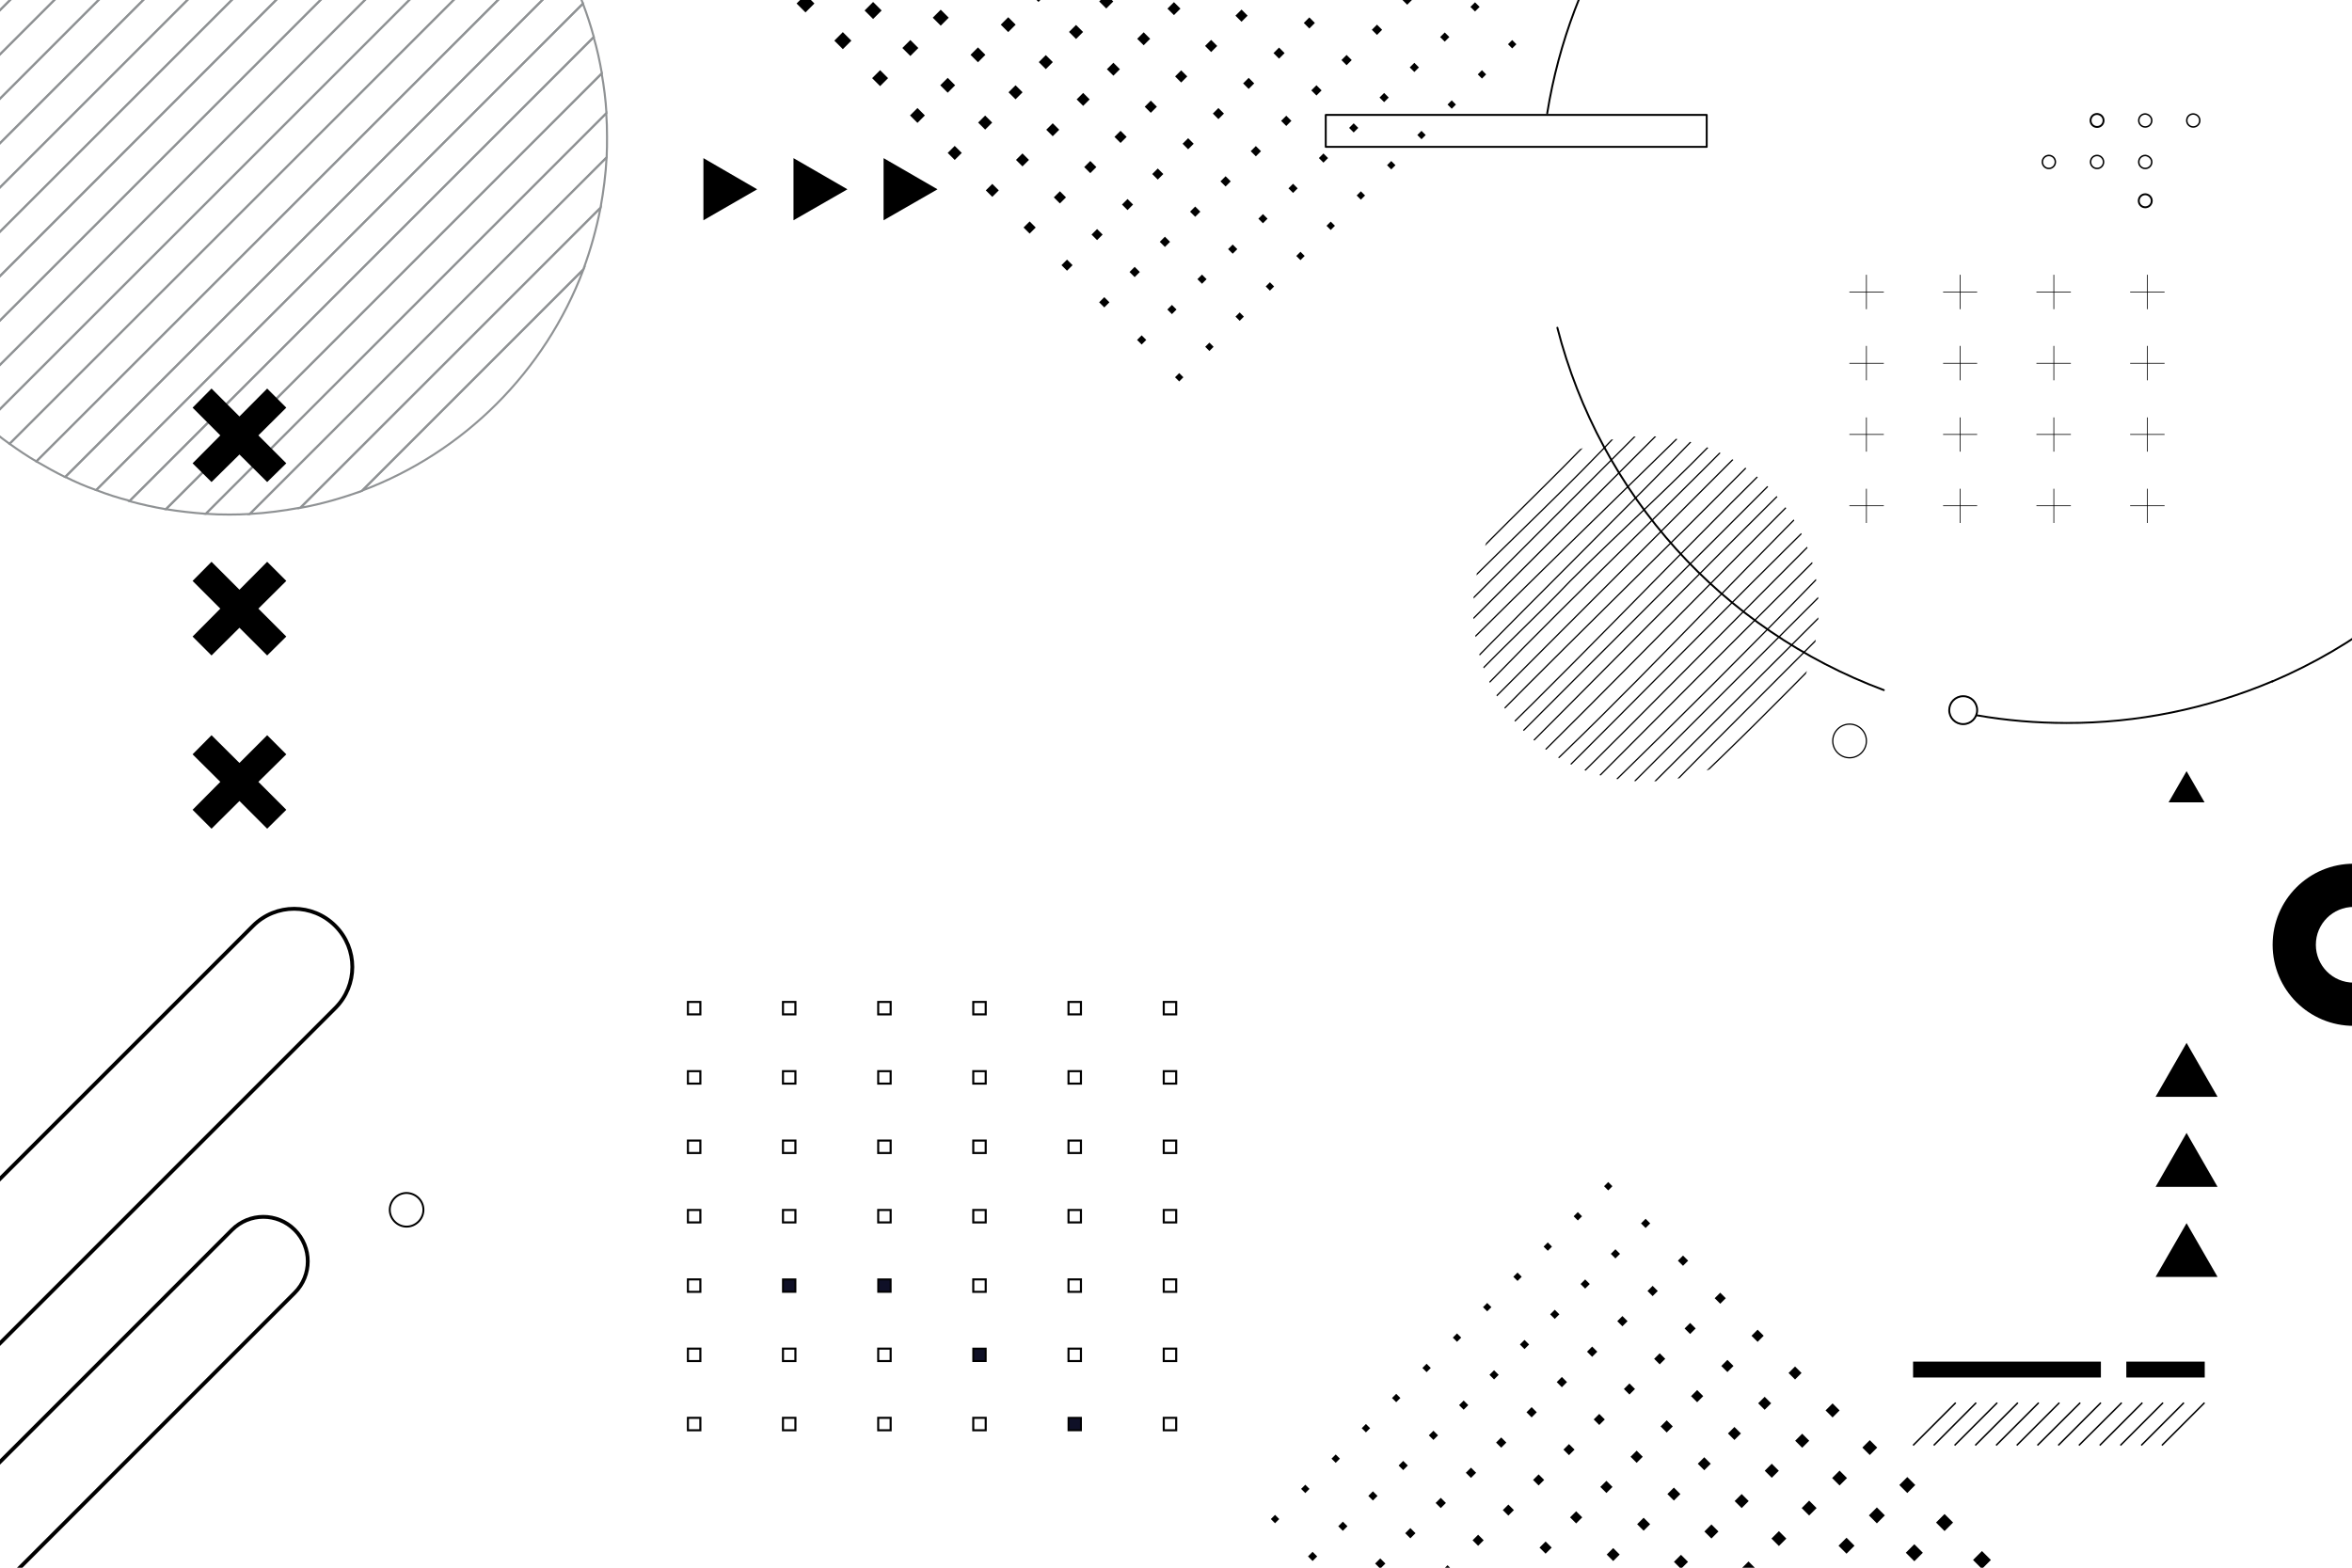 <?xml version="1.0" encoding="utf-8"?>
<!-- Generator: Adobe Illustrator 25.4.1, SVG Export Plug-In . SVG Version: 6.00 Build 0)  -->
<svg version="1.1" id="Vrstva_1" xmlns="http://www.w3.org/2000/svg" xmlns:xlink="http://www.w3.org/1999/xlink" x="0px" y="0px"
	 viewBox="0 0 1229.8 819.9" style="enable-background:new 0 0 1229.8 819.9;" xml:space="preserve">
<style type="text/css">
	.st0{clip-path:url(#SVGID_00000165919239605735863190000011962774978512115371_);}
	.st1{fill:none;stroke:#8F9294;stroke-width:1.08;stroke-miterlimit:10;}
	.st2{fill:none;stroke:#000000;stroke-width:1.08;stroke-miterlimit:10;}
	.st3{fill:#0F1027;stroke:#000000;stroke-miterlimit:10;}
	.st4{fill:none;stroke:#000000;stroke-width:2;stroke-miterlimit:10;}
	.st5{fill:none;stroke:#000000;stroke-width:0.78;stroke-miterlimit:10;}
	.st6{fill:none;stroke:#000000;stroke-miterlimit:10;}
	.st7{fill:none;stroke:#000000;stroke-width:0.39;stroke-miterlimit:10;}
	.st8{fill:none;stroke:#000000;stroke-linecap:round;stroke-linejoin:round;}
	.st9{clip-path:url(#SVGID_00000035522657051980876380000013396026804775072899_);}
	.st10{fill:none;stroke:#000000;stroke-width:0.65;stroke-miterlimit:10;}
</style>
<g id="OBJECTS">
	<g>
		<g>
			<defs>
				<rect id="SVGID_1_" x="0" y="0" width="1229.8" height="819.9"/>
			</defs>
			<clipPath id="SVGID_00000082367262113447823610000004031370143253017733_">
				<use xlink:href="#SVGID_1_"  style="overflow:visible;"/>
			</clipPath>
			<g style="clip-path:url(#SVGID_00000082367262113447823610000004031370143253017733_);">
				<path class="st1" d="M151.8-123.4L-74.9,103.3c1,6.5,2.4,12.9,4.1,19.1l241.6-241.8C164.6-121,158.2-122.2,151.8-123.4z"/>
				<path class="st1" d="M170.8-119.3L-70.8,122.5c1.7,6,3.4,11.9,5.6,17.6l253.9-253.8C182.7-115.8,176.8-117.6,170.8-119.3z"/>
				<path class="st1" d="M247.1-79.5L-31.1,198.7c3.6,4.2,7.1,8.2,11.1,12.1L259.3-68.5C255.3-72.3,251.3-76,247.1-79.5z"/>
				<path class="st1" d="M234-89.6L-41.2,185.6c3.2,4.5,6.5,8.9,10.1,13.1L247.1-79.5C242.9-83.1,238.5-86.4,234-89.6z"/>
				<path class="st1" d="M204.8-106.8L-58.4,156.4c2.4,5.2,5.1,10.2,8,15.1L220-98.8C215-101.7,210-104.4,204.8-106.8z"/>
				<path class="st1" d="M220-98.8L-50.3,171.5c2.8,4.8,5.9,9.6,9.1,14L234-89.6C229.4-92.9,224.8-95.8,220-98.8z"/>
				<path class="st1" d="M188.6-113.7L-65.3,140.1c2,5.6,4.3,11,6.9,16.3l263.2-263.2C199.5-109.3,194.1-111.6,188.6-113.7z"/>
				<path class="st1" d="M-63.9-0.4l112-111.9C-3.2-92.2-43.8-51.7-63.9-0.4z"/>
				<path class="st1" d="M48.1-112.3L-63.9-0.4c-4.2,10.6-7.4,21.6-9.7,32.8L80.9-122C69.7-119.8,58.7-116.5,48.1-112.3z"/>
				<path class="st1" d="M130.9-125.5l-208.1,208c0.4,7,1.1,13.9,2.3,20.8l226.7-226.6C144.8-124.4,137.9-125.2,130.9-125.5z"/>
				<path class="st1" d="M120.1-125.9c-4.2,0-8.3,0.1-12.4,0.4L-77.1,59.2c-0.3,4.1-0.4,8.2-0.4,12.4c0,3.7,0.1,7.3,0.3,10.8
					l208.1-208C127.2-125.8,123.6-125.9,120.1-125.9z"/>
				<path class="st1" d="M80.9-122L-73.6,32.5c-1.8,8.8-2.9,17.7-3.4,26.7l184.6-184.6C98.6-124.9,89.7-123.8,80.9-122z"/>
				<path class="st1" d="M314.6,38.4L86.8,266.3c6.9,1.1,13.8,1.9,20.8,2.4L317.1,59.2C316.7,52.2,315.8,45.3,314.6,38.4z"/>
				<path class="st1" d="M317.4,71.6c0-4.2-0.1-8.3-0.4-12.4L107.6,268.7c4.1,0.3,8.2,0.4,12.4,0.4c3.6,0,7.1-0.1,10.6-0.3
					L317.2,82.3C317.4,78.7,317.4,75.1,317.4,71.6z"/>
				<path class="st1" d="M317.2,82.3L130.6,268.8c8.9-0.5,17.7-1.7,26.4-3.3L314,108.6C315.6,99.9,316.7,91.1,317.2,82.3z"/>
				<path class="st1" d="M314,108.7L157.1,265.6c11-2,21.7-5.1,32.2-8.9l115.7-115.8C308.9,130.4,311.9,119.5,314,108.7z"/>
				<path class="st1" d="M305.1,140.9L189.3,256.6C242.7,236.5,284.9,194.3,305.1,140.9z"/>
				<path class="st1" d="M310.4,19.4L67.7,262.1c6.3,1.7,12.5,3.1,19,4.2l228-227.9C313.6,32,312.2,25.6,310.4,19.4z"/>
				<path class="st1" d="M280.6-43.4L5,232.1c4.6,3.3,9.2,6.4,14,9.2L289.7-29.3C286.8-34.2,283.8-38.8,280.6-43.4z"/>
				<path class="st1" d="M270.4-56.4L-8,221.9c4.2,3.6,8.5,7,13,10.2L280.6-43.4C277.2-47.8,273.9-52.2,270.4-56.4z"/>
				<path class="st1" d="M304.8,1.9L50.3,256.3c5.7,2.2,11.5,4.1,17.5,5.6L310.5,19.4C308.9,13.5,307,7.7,304.8,1.9z"/>
				<path class="st1" d="M259.3-68.5L-20,210.8c3.8,3.8,7.9,7.5,12.1,11.1L270.4-56.4C266.8-60.6,263.1-64.6,259.3-68.5z"/>
				<path class="st1" d="M297.9-14.3L34.1,249.4c5.2,2.6,10.7,5,16.2,6.9L304.8,1.9C302.8-3.7,300.5-9.1,297.9-14.3z"/>
				<path class="st1" d="M289.7-29.3L19,241.3c5,2.9,9.8,5.6,15.1,8.2L297.9-14.3C295.4-19.5,292.7-24.5,289.7-29.3z"/>
				<polygon points="149.7,213.2 139.7,203.2 125.2,217.8 110.6,203.2 100.7,213.2 115.2,227.7 100.7,242.3 110.6,252.1 
					125.2,237.7 139.7,252.1 149.7,242.3 135.1,227.7 				"/>
				<polygon points="149.7,303.8 139.7,293.8 125.2,308.4 110.6,293.8 100.7,303.8 115.2,318.3 100.7,332.9 110.6,342.8 
					125.2,328.3 139.7,342.8 149.7,332.9 135.1,318.3 				"/>
				<polygon points="149.7,394.5 139.7,384.5 125.2,399 110.6,384.5 100.7,394.5 115.2,408.9 100.7,423.5 110.6,433.4 125.2,418.9 
					139.7,433.4 149.7,423.5 135.1,408.9 				"/>
				<rect x="359.7" y="524" class="st2" width="6.5" height="6.5"/>
				<rect x="409.4" y="524" class="st2" width="6.5" height="6.5"/>
				<rect x="459.2" y="524" class="st2" width="6.5" height="6.5"/>
				<rect x="508.9" y="524" class="st2" width="6.5" height="6.5"/>
				<rect x="558.7" y="524" class="st2" width="6.5" height="6.5"/>
				<rect x="608.5" y="524" class="st2" width="6.5" height="6.5"/>
				<rect x="359.7" y="560.2" class="st2" width="6.5" height="6.5"/>
				<rect x="409.4" y="560.2" class="st2" width="6.5" height="6.5"/>
				<rect x="459.2" y="560.2" class="st2" width="6.5" height="6.5"/>
				<rect x="508.9" y="560.2" class="st2" width="6.5" height="6.5"/>
				<rect x="558.7" y="560.2" class="st2" width="6.5" height="6.5"/>
				<rect x="608.5" y="560.2" class="st2" width="6.5" height="6.5"/>
				<rect x="359.7" y="596.5" class="st2" width="6.5" height="6.5"/>
				<rect x="409.4" y="596.5" class="st2" width="6.5" height="6.5"/>
				<rect x="459.2" y="596.5" class="st2" width="6.5" height="6.5"/>
				<rect x="508.9" y="596.5" class="st2" width="6.5" height="6.5"/>
				<rect x="558.7" y="596.5" class="st2" width="6.5" height="6.5"/>
				<rect x="608.5" y="596.5" class="st2" width="6.5" height="6.5"/>
				<rect x="359.7" y="632.8" class="st2" width="6.5" height="6.5"/>
				<rect x="409.4" y="632.8" class="st2" width="6.5" height="6.5"/>
				<rect x="459.2" y="632.8" class="st2" width="6.5" height="6.5"/>
				<rect x="508.9" y="632.8" class="st2" width="6.5" height="6.5"/>
				<rect x="558.7" y="632.8" class="st2" width="6.5" height="6.5"/>
				<rect x="608.5" y="632.8" class="st2" width="6.5" height="6.5"/>
				<rect x="359.7" y="669.1" class="st2" width="6.5" height="6.5"/>
				<rect x="409.4" y="669.1" class="st3" width="6.5" height="6.5"/>
				<rect x="459.2" y="669.1" class="st3" width="6.5" height="6.5"/>
				<rect x="508.9" y="669.1" class="st2" width="6.5" height="6.5"/>
				<rect x="558.7" y="669.1" class="st2" width="6.5" height="6.5"/>
				<rect x="608.5" y="669.1" class="st2" width="6.5" height="6.5"/>
				<rect x="359.7" y="705.3" class="st2" width="6.5" height="6.5"/>
				<rect x="409.4" y="705.3" class="st2" width="6.5" height="6.5"/>
				<rect x="459.2" y="705.3" class="st2" width="6.5" height="6.5"/>
				<rect x="508.9" y="705.3" class="st3" width="6.5" height="6.5"/>
				<rect x="558.7" y="705.3" class="st2" width="6.5" height="6.5"/>
				<rect x="608.5" y="705.3" class="st2" width="6.5" height="6.5"/>
				<rect x="359.7" y="741.5" class="st2" width="6.5" height="6.5"/>
				<rect x="409.4" y="741.5" class="st2" width="6.5" height="6.5"/>
				<rect x="459.2" y="741.5" class="st2" width="6.5" height="6.5"/>
				<rect x="508.9" y="741.5" class="st2" width="6.5" height="6.5"/>
				<rect x="558.7" y="741.5" class="st3" width="6.5" height="6.5"/>
				<rect x="608.5" y="741.5" class="st2" width="6.5" height="6.5"/>
				<path class="st4" d="M175.3,527.2L-172.5,875c-11.9,11.9-31.1,11.9-43,0l0,0l0,0c-11.9-11.9-11.9-31.1,0-43l0,0l347.8-347.8
					c11.9-11.9,31.1-11.9,43,0l0,0l0,0C187.2,496.1,187.2,515.3,175.3,527.2L175.3,527.2z"/>
				<path class="st4" d="M154.1,676.1l-265.4,265.4c-9.1,9.1-23.7,9.1-32.8,0l0,0c-9.1-9.1-9.1-23.7,0-32.8l265.4-265.5
					c9.1-9.1,23.7-9.1,32.8,0l0,0C163.2,652.3,163.2,667,154.1,676.1z"/>
				<polygon points="395.9,99 367.8,82.7 367.8,115.2 				"/>
				<polygon points="443.1,99 414.9,82.7 414.9,115.2 				"/>
				<polygon points="490.2,99 462,82.7 462,115.2 				"/>
				<polygon points="1143.3,639.7 1127.1,667.8 1159.5,667.8 				"/>
				<polygon points="1143.3,592.5 1127.1,620.7 1159.5,620.7 				"/>
				<polygon points="1143.3,545.4 1127.1,573.6 1159.5,573.6 				"/>
				<polygon points="1143.3,403.3 1133.9,419.6 1152.7,419.6 				"/>
				<line class="st5" x1="1022.6" y1="733.6" x2="1000.3" y2="755.9"/>
				<line class="st5" x1="1033.3" y1="733.6" x2="1011.1" y2="755.9"/>
				<line class="st5" x1="1044.3" y1="733.6" x2="1022" y2="755.9"/>
				<line class="st5" x1="1055.1" y1="733.6" x2="1032.8" y2="755.9"/>
				<line class="st5" x1="1066" y1="733.6" x2="1043.7" y2="755.9"/>
				<line class="st5" x1="1076.8" y1="733.6" x2="1054.5" y2="755.9"/>
				<line class="st5" x1="1087.7" y1="733.6" x2="1065.3" y2="755.9"/>
				<line class="st5" x1="1098.5" y1="733.6" x2="1076.2" y2="755.9"/>
				<line class="st5" x1="1109.4" y1="733.6" x2="1087" y2="755.9"/>
				<line class="st5" x1="1120.2" y1="733.6" x2="1097.9" y2="755.9"/>
				<line class="st5" x1="1131" y1="733.6" x2="1108.7" y2="755.9"/>
				<line class="st5" x1="1141.9" y1="733.6" x2="1119.6" y2="755.9"/>
				<line class="st5" x1="1152.7" y1="733.6" x2="1130.4" y2="755.9"/>
				<rect x="1000.3" y="712.1" width="98.2" height="8.3"/>
				<rect x="1111.8" y="712.1" width="41" height="8.3"/>
				<path class="st6" d="M1099.9,63c0,1.9-1.5,3.4-3.4,3.4c-1.9,0-3.4-1.5-3.4-3.4c0-1.9,1.5-3.4,3.4-3.4
					C1098.4,59.7,1099.9,61.1,1099.9,63z"/>
				<path class="st5" d="M1125.1,63c0,1.9-1.5,3.4-3.4,3.4c-1.9,0-3.4-1.5-3.4-3.4c0-1.9,1.5-3.4,3.4-3.4l0,0
					C1123.5,59.7,1125.1,61.2,1125.1,63z"/>
				<path class="st5" d="M1150.2,63c0,1.9-1.5,3.4-3.4,3.4s-3.4-1.5-3.4-3.4c0-1.9,1.5-3.4,3.4-3.4
					C1148.7,59.7,1150.2,61.1,1150.2,63z"/>
				<circle class="st5" cx="1071.3" cy="84.7" r="3.4"/>
				<path class="st5" d="M1099.9,84.7c0,1.9-1.5,3.4-3.4,3.4c-1.9,0-3.4-1.5-3.4-3.4s1.5-3.4,3.4-3.4S1099.9,82.9,1099.9,84.7
					L1099.9,84.7z"/>
				<path class="st5" d="M1125.1,84.7c0,1.9-1.5,3.4-3.4,3.4c-1.9,0-3.4-1.5-3.4-3.4s1.5-3.4,3.4-3.4l0,0
					C1123.5,81.4,1125.1,82.9,1125.1,84.7z"/>
				<path class="st6" d="M1125.1,105c0,1.9-1.5,3.4-3.4,3.4c-1.9,0-3.4-1.5-3.4-3.4c0-1.9,1.5-3.4,3.4-3.4l0,0
					C1123.5,101.6,1125.1,103.1,1125.1,105z"/>
				<line class="st7" x1="975.9" y1="143.7" x2="975.9" y2="161.7"/>
				<line class="st7" x1="967" y1="152.7" x2="985" y2="152.7"/>
				<line class="st7" x1="1024.9" y1="143.7" x2="1024.9" y2="161.7"/>
				<line class="st7" x1="1016" y1="152.7" x2="1033.8" y2="152.7"/>
				<line class="st7" x1="1073.9" y1="143.7" x2="1073.9" y2="161.7"/>
				<line class="st7" x1="1064.8" y1="152.7" x2="1082.8" y2="152.7"/>
				<line class="st7" x1="1122.8" y1="143.7" x2="1122.8" y2="161.7"/>
				<line class="st7" x1="1113.8" y1="152.7" x2="1131.8" y2="152.7"/>
				<line class="st7" x1="975.9" y1="180.9" x2="975.9" y2="198.9"/>
				<line class="st7" x1="967" y1="190" x2="985" y2="190"/>
				<line class="st7" x1="1024.9" y1="180.9" x2="1024.9" y2="198.9"/>
				<line class="st7" x1="1016" y1="190" x2="1033.8" y2="190"/>
				<line class="st7" x1="1073.9" y1="180.9" x2="1073.9" y2="198.9"/>
				<line class="st7" x1="1064.8" y1="190" x2="1082.8" y2="190"/>
				<line class="st7" x1="1122.8" y1="180.9" x2="1122.8" y2="198.9"/>
				<line class="st7" x1="1113.8" y1="190" x2="1131.8" y2="190"/>
				<line class="st7" x1="975.9" y1="218.3" x2="975.9" y2="236.2"/>
				<line class="st7" x1="967" y1="227.2" x2="985" y2="227.2"/>
				<line class="st7" x1="1024.9" y1="218.3" x2="1024.9" y2="236.2"/>
				<line class="st7" x1="1016" y1="227.2" x2="1033.8" y2="227.2"/>
				<line class="st7" x1="1073.9" y1="218.3" x2="1073.9" y2="236.2"/>
				<line class="st7" x1="1064.8" y1="227.2" x2="1082.8" y2="227.2"/>
				<line class="st7" x1="1122.8" y1="218.3" x2="1122.8" y2="236.2"/>
				<line class="st7" x1="1113.8" y1="227.2" x2="1131.8" y2="227.2"/>
				<line class="st7" x1="975.9" y1="255.6" x2="975.9" y2="273.5"/>
				<line class="st7" x1="967" y1="264.5" x2="985" y2="264.5"/>
				<line class="st7" x1="1024.9" y1="255.6" x2="1024.9" y2="273.5"/>
				<line class="st7" x1="1016" y1="264.5" x2="1033.8" y2="264.5"/>
				<line class="st7" x1="1073.9" y1="255.6" x2="1073.9" y2="273.5"/>
				<line class="st7" x1="1064.8" y1="264.5" x2="1082.8" y2="264.5"/>
				<line class="st7" x1="1122.8" y1="255.6" x2="1122.8" y2="273.5"/>
				<line class="st7" x1="1113.8" y1="264.5" x2="1131.8" y2="264.5"/>
				<path class="st8" d="M985,360.9c-84.5-31.5-148.3-102.2-170.7-189.5"/>
				<path class="st8" d="M1188.2,356.3c-34.1,14.4-70.7,21.9-107.7,21.8c-15.7,0-31.4-1.3-46.8-4"/>
				<path class="st8" d="M809,59.2c24.2-150,165.5-252,315.5-227.7s252,165.5,227.7,315.5c-15.1,93.4-77.1,172.4-164.1,209.4"/>
				<path class="st8" d="M1033.8,371.4c0,4-3.2,7.3-7.3,7.3c-4,0-7.3-3.2-7.3-7.3c0-4,3.2-7.3,7.3-7.3l0,0
					C1030.6,364.1,1033.8,367.3,1033.8,371.4z"/>
				<rect x="693.2" y="60.1" class="st8" width="199.2" height="16.7"/>
				<rect x="398.2" y="-21.4" transform="matrix(0.707 -0.707 0.707 0.707 130.282 278.813)" width="7" height="7"/>
				<rect x="417.9" y="-1.5" transform="matrix(0.707 -0.707 0.707 0.707 122.113 298.348)" width="6.6" height="6.6"/>
				<rect x="437.6" y="18.1" transform="matrix(0.707 -0.707 0.707 0.707 114.067 317.845)" width="6.3" height="6.3"/>
				<rect x="457.3" y="37.9" transform="matrix(0.707 -0.707 0.707 0.707 105.908 337.39)" width="5.9" height="5.9"/>
				<rect x="477" y="57.6" transform="matrix(0.707 -0.707 0.707 0.707 97.859 356.889)" width="5.5" height="5.5"/>
				<rect x="496.7" y="77.3" transform="matrix(0.707 -0.707 0.707 0.707 89.712 376.493)" width="5.2" height="5.2"/>
				<rect x="516.5" y="97.1" transform="matrix(0.707 -0.707 0.707 0.707 81.633 396.076)" width="4.8" height="4.8"/>
				<rect x="536.2" y="116.7" transform="matrix(0.707 -0.707 0.707 0.707 73.585 415.575)" width="4.5" height="4.5"/>
				<rect x="555.9" y="136.6" transform="matrix(0.707 -0.707 0.707 0.707 65.421 435.125)" width="4.1" height="4.1"/>
				<rect x="575.6" y="156.1" transform="matrix(0.707 -0.707 0.707 0.707 57.406 454.681)" width="3.8" height="3.8"/>
				<rect x="595.3" y="176" transform="matrix(0.707 -0.707 0.707 0.707 49.232 474.221)" width="3.4" height="3.4"/>
				<rect x="615.1" y="195.7" transform="matrix(0.707 -0.707 0.707 0.707 41.146 493.811)" width="3.1" height="3.1"/>
				<rect x="414" y="-37.2" transform="matrix(0.707 -0.707 0.707 0.707 146.104 285.374)" width="7" height="7"/>
				<rect x="433.7" y="-17.4" transform="matrix(0.707 -0.707 0.707 0.707 137.935 304.919)" width="6.6" height="6.6"/>
				<rect x="453.4" y="2.3" transform="matrix(0.707 -0.707 0.707 0.707 129.888 324.416)" width="6.3" height="6.3"/>
				<rect x="473.1" y="22.1" transform="matrix(0.707 -0.707 0.707 0.707 121.719 343.961)" width="5.9" height="5.9"/>
				<rect x="492.8" y="41.8" transform="matrix(0.707 -0.707 0.707 0.707 113.681 363.45)" width="5.5" height="5.5"/>
				<rect x="512.6" y="61.4" transform="matrix(0.707 -0.707 0.707 0.707 105.624 383.101)" width="5.2" height="5.2"/>
				<rect x="532.3" y="81.2" transform="matrix(0.707 -0.707 0.707 0.707 97.492 402.556)" width="4.8" height="4.8"/>
				<rect x="552" y="100.9" transform="matrix(0.707 -0.707 0.707 0.707 89.413 422.139)" width="4.5" height="4.5"/>
				<rect x="571.7" y="120.6" transform="matrix(0.707 -0.707 0.707 0.707 81.283 441.605)" width="4.1" height="4.1"/>
				<rect x="591.5" y="140.3" transform="matrix(0.707 -0.707 0.707 0.707 73.227 461.242)" width="3.8" height="3.8"/>
				<rect x="611.2" y="160.1" transform="matrix(0.707 -0.707 0.707 0.707 65.06 480.799)" width="3.4" height="3.4"/>
				<rect x="630.9" y="179.8" transform="matrix(0.707 -0.707 0.707 0.707 57.005 500.291)" width="3.1" height="3.1"/>
				<rect x="429.9" y="-53" transform="matrix(0.707 -0.707 0.707 0.707 161.923 291.937)" width="7" height="7"/>
				<rect x="449.5" y="-33.3" transform="matrix(0.707 -0.707 0.707 0.707 153.794 311.399)" width="6.6" height="6.6"/>
				<rect x="469.3" y="-13.5" transform="matrix(0.707 -0.707 0.707 0.707 145.71 330.986)" width="6.3" height="6.3"/>
				<rect x="489" y="6.3" transform="matrix(0.707 -0.707 0.707 0.707 137.541 350.522)" width="5.9" height="5.9"/>
				<rect x="508.7" y="25.9" transform="matrix(0.707 -0.707 0.707 0.707 129.499 370.014)" width="5.5" height="5.5"/>
				<rect x="528.5" y="45.6" transform="matrix(0.707 -0.707 0.707 0.707 121.435 389.672)" width="5.2" height="5.2"/>
				<rect x="548.1" y="65.4" transform="matrix(0.707 -0.707 0.707 0.707 113.313 409.127)" width="4.8" height="4.8"/>
				<rect x="567.9" y="85.1" transform="matrix(0.707 -0.707 0.707 0.707 105.234 428.709)" width="4.5" height="4.5"/>
				<rect x="587.6" y="104.9" transform="matrix(0.707 -0.707 0.707 0.707 97.06 448.249)" width="4.1" height="4.1"/>
				<rect x="607.3" y="124.5" transform="matrix(0.707 -0.707 0.707 0.707 89.039 467.812)" width="3.8" height="3.8"/>
				<rect x="626.9" y="144.2" transform="matrix(0.707 -0.707 0.707 0.707 80.925 487.272)" width="3.4" height="3.4"/>
				<rect x="646.7" y="164" transform="matrix(0.707 -0.707 0.707 0.707 72.833 506.854)" width="3.1" height="3.1"/>
				<rect x="445.7" y="-68.8" transform="matrix(0.707 -0.707 0.707 0.707 177.737 298.501)" width="7" height="7"/>
				<rect x="465.4" y="-49.1" transform="matrix(0.707 -0.707 0.707 0.707 169.689 318)" width="6.6" height="6.6"/>
				<rect x="485.1" y="-29.3" transform="matrix(0.707 -0.707 0.707 0.707 161.524 337.54)" width="6.3" height="6.3"/>
				<rect x="504.8" y="-9.7" transform="matrix(0.707 -0.707 0.707 0.707 153.49 357.039)" width="5.9" height="5.9"/>
				<rect x="524.5" y="10.1" transform="matrix(0.707 -0.707 0.707 0.707 145.321 376.584)" width="5.5" height="5.5"/>
				<rect x="544.3" y="29.8" transform="matrix(0.707 -0.707 0.707 0.707 137.263 396.235)" width="5.2" height="5.2"/>
				<rect x="564" y="49.5" transform="matrix(0.707 -0.707 0.707 0.707 129.215 415.735)" width="4.8" height="4.8"/>
				<rect x="583.7" y="69.3" transform="matrix(0.707 -0.707 0.707 0.707 121.056 435.27)" width="4.5" height="4.5"/>
				<rect x="603.4" y="88.9" transform="matrix(0.707 -0.707 0.707 0.707 113.009 454.767)" width="4.1" height="4.1"/>
				<rect x="623.1" y="108.7" transform="matrix(0.707 -0.707 0.707 0.707 104.867 474.376)" width="3.8" height="3.8"/>
				<rect x="642.9" y="128.5" transform="matrix(0.707 -0.707 0.707 0.707 96.763 493.97)" width="3.4" height="3.4"/>
				<rect x="662.5" y="148.2" transform="matrix(0.707 -0.707 0.707 0.707 88.644 513.425)" width="3.1" height="3.1"/>
				<rect x="461.5" y="-84.6" transform="matrix(0.707 -0.707 0.707 0.707 193.558 305.071)" width="7" height="7"/>
				<rect x="481.2" y="-65" transform="matrix(0.707 -0.707 0.707 0.707 185.51 324.561)" width="6.6" height="6.6"/>
				<rect x="500.9" y="-45.1" transform="matrix(0.707 -0.707 0.707 0.707 177.336 344.111)" width="6.3" height="6.3"/>
				<rect x="520.6" y="-25.5" transform="matrix(0.707 -0.707 0.707 0.707 169.304 363.603)" width="5.9" height="5.9"/>
				<rect x="540.3" y="-5.7" transform="matrix(0.707 -0.707 0.707 0.707 161.135 383.148)" width="5.5" height="5.5"/>
				<rect x="560.1" y="14" transform="matrix(0.707 -0.707 0.707 0.707 153.071 402.806)" width="5.2" height="5.2"/>
				<rect x="579.8" y="33.7" transform="matrix(0.707 -0.707 0.707 0.707 145.03 422.288)" width="4.8" height="4.8"/>
				<rect x="599.5" y="53.5" transform="matrix(0.707 -0.707 0.707 0.707 136.867 441.84)" width="4.5" height="4.5"/>
				<rect x="619.3" y="73.1" transform="matrix(0.707 -0.707 0.707 0.707 128.817 461.337)" width="4.1" height="4.1"/>
				<rect x="639" y="92.9" transform="matrix(0.707 -0.707 0.707 0.707 120.688 480.946)" width="3.8" height="3.8"/>
				<rect x="658.8" y="112.6" transform="matrix(0.707 -0.707 0.707 0.707 112.584 500.527)" width="3.4" height="3.4"/>
				<rect x="678.5" y="132.3" transform="matrix(0.707 -0.707 0.707 0.707 104.556 520.023)" width="3.1" height="3.1"/>
				<rect x="477.4" y="-100.4" transform="matrix(0.707 -0.707 0.707 0.707 209.38 311.632)" width="7" height="7"/>
				<rect x="497.1" y="-80.8" transform="matrix(0.707 -0.707 0.707 0.707 201.338 331.124)" width="6.6" height="6.6"/>
				<rect x="516.8" y="-60.9" transform="matrix(0.707 -0.707 0.707 0.707 193.158 350.681)" width="6.3" height="6.3"/>
				<rect x="536.5" y="-41.3" transform="matrix(0.707 -0.707 0.707 0.707 185.116 370.173)" width="5.9" height="5.9"/>
				<rect x="556.3" y="-21.6" transform="matrix(0.707 -0.707 0.707 0.707 177.047 389.756)" width="5.5" height="5.5"/>
				<rect x="575.9" y="-1.9" transform="matrix(0.707 -0.707 0.707 0.707 168.93 409.276)" width="5.2" height="5.2"/>
				<rect x="595.7" y="17.8" transform="matrix(0.707 -0.707 0.707 0.707 160.865 428.859)" width="4.8" height="4.8"/>
				<rect x="615.4" y="37.7" transform="matrix(0.707 -0.707 0.707 0.707 152.682 448.404)" width="4.5" height="4.5"/>
				<rect x="635.1" y="57.3" transform="matrix(0.707 -0.707 0.707 0.707 144.643 467.908)" width="4.1" height="4.1"/>
				<rect x="654.8" y="77.1" transform="matrix(0.707 -0.707 0.707 0.707 136.51 487.507)" width="3.8" height="3.8"/>
				<rect x="674.5" y="96.7" transform="matrix(0.707 -0.707 0.707 0.707 128.463 507.004)" width="3.4" height="3.4"/>
				<rect x="694.3" y="116.5" transform="matrix(0.707 -0.707 0.707 0.707 120.378 526.593)" width="3.1" height="3.1"/>
				<rect x="493.1" y="-116.4" transform="matrix(0.707 -0.707 0.707 0.707 225.252 318.112)" width="7" height="7"/>
				<rect x="512.9" y="-96.6" transform="matrix(0.707 -0.707 0.707 0.707 217.173 337.695)" width="6.6" height="6.6"/>
				<rect x="532.5" y="-76.9" transform="matrix(0.707 -0.707 0.707 0.707 209.037 357.154)" width="6.3" height="6.3"/>
				<rect x="552.3" y="-57.1" transform="matrix(0.707 -0.707 0.707 0.707 200.951 376.734)" width="5.9" height="5.9"/>
				<rect x="572.1" y="-37.4" transform="matrix(0.707 -0.707 0.707 0.707 192.872 396.317)" width="5.5" height="5.5"/>
				<rect x="591.7" y="-17.7" transform="matrix(0.707 -0.707 0.707 0.707 184.772 415.84)" width="5.2" height="5.2"/>
				<rect x="611.5" y="2" transform="matrix(0.707 -0.707 0.707 0.707 176.686 435.429)" width="4.8" height="4.8"/>
				<rect x="631.1" y="21.7" transform="matrix(0.707 -0.707 0.707 0.707 168.554 454.884)" width="4.5" height="4.5"/>
				<rect x="650.9" y="41.5" transform="matrix(0.707 -0.707 0.707 0.707 160.471 474.462)" width="4.1" height="4.1"/>
				<rect x="670.7" y="61.2" transform="matrix(0.707 -0.707 0.707 0.707 152.411 494.115)" width="3.8" height="3.8"/>
				<rect x="690.4" y="80.9" transform="matrix(0.707 -0.707 0.707 0.707 144.284 513.575)" width="3.4" height="3.4"/>
				<rect x="710.1" y="100.6" transform="matrix(0.707 -0.707 0.707 0.707 136.206 533.157)" width="3.1" height="3.1"/>
				<rect x="508.9" y="-132.2" transform="matrix(0.707 -0.707 0.707 0.707 241.064 324.683)" width="7" height="7"/>
				<rect x="528.7" y="-112.4" transform="matrix(0.707 -0.707 0.707 0.707 232.978 344.258)" width="6.6" height="6.6"/>
				<rect x="548.4" y="-92.8" transform="matrix(0.707 -0.707 0.707 0.707 224.935 363.752)" width="6.3" height="6.3"/>
				<rect x="568.1" y="-72.9" transform="matrix(0.707 -0.707 0.707 0.707 216.766 383.298)" width="5.9" height="5.9"/>
				<rect x="587.9" y="-53.2" transform="matrix(0.707 -0.707 0.707 0.707 208.687 402.88)" width="5.5" height="5.5"/>
				<rect x="607.6" y="-33.5" transform="matrix(0.707 -0.707 0.707 0.707 200.577 422.404)" width="5.2" height="5.2"/>
				<rect x="627.4" y="-13.8" transform="matrix(0.707 -0.707 0.707 0.707 192.498 442)" width="4.8" height="4.8"/>
				<rect x="647" y="5.9" transform="matrix(0.707 -0.707 0.707 0.707 184.376 461.445)" width="4.5" height="4.5"/>
				<rect x="666.8" y="25.7" transform="matrix(0.707 -0.707 0.707 0.707 176.285 481.025)" width="4.1" height="4.1"/>
				<rect x="686.5" y="45.3" transform="matrix(0.707 -0.707 0.707 0.707 168.27 500.595)" width="3.8" height="3.8"/>
				<rect x="706.2" y="65.1" transform="matrix(0.707 -0.707 0.707 0.707 160.096 520.145)" width="3.4" height="3.4"/>
				<rect x="726" y="84.8" transform="matrix(0.707 -0.707 0.707 0.707 152.027 539.727)" width="3.1" height="3.1"/>
				<rect x="524.8" y="-148" transform="matrix(0.707 -0.707 0.707 0.707 256.892 331.246)" width="7" height="7"/>
				<rect x="544.6" y="-128.2" transform="matrix(0.707 -0.707 0.707 0.707 248.799 350.819)" width="6.6" height="6.6"/>
				<rect x="564.3" y="-108.6" transform="matrix(0.707 -0.707 0.707 0.707 240.76 370.323)" width="6.3" height="6.3"/>
				<rect x="584" y="-88.8" transform="matrix(0.707 -0.707 0.707 0.707 232.587 389.868)" width="5.9" height="5.9"/>
				<rect x="603.7" y="-69.1" transform="matrix(0.707 -0.707 0.707 0.707 224.546 409.36)" width="5.5" height="5.5"/>
				<rect x="623.4" y="-49.3" transform="matrix(0.707 -0.707 0.707 0.707 216.398 428.974)" width="5.2" height="5.2"/>
				<rect x="643.2" y="-29.6" transform="matrix(0.707 -0.707 0.707 0.707 208.312 448.554)" width="4.8" height="4.8"/>
				<rect x="662.9" y="-10" transform="matrix(0.707 -0.707 0.707 0.707 200.285 468.046)" width="4.5" height="4.5"/>
				<rect x="682.6" y="9.9" transform="matrix(0.707 -0.707 0.707 0.707 192.113 487.603)" width="4.1" height="4.1"/>
				<rect x="702.3" y="29.4" transform="matrix(0.707 -0.707 0.707 0.707 184.098 507.159)" width="3.8" height="3.8"/>
				<rect x="722.1" y="49.2" transform="matrix(0.707 -0.707 0.707 0.707 176.008 526.753)" width="3.4" height="3.4"/>
				<rect x="741.8" y="69" transform="matrix(0.707 -0.707 0.707 0.707 167.839 546.288)" width="3.1" height="3.1"/>
				<rect x="540.7" y="-163.9" transform="matrix(0.707 -0.707 0.707 0.707 272.79 337.844)" width="7" height="7"/>
				<rect x="560.4" y="-144" transform="matrix(0.707 -0.707 0.707 0.707 264.621 357.389)" width="6.6" height="6.6"/>
				<rect x="580.1" y="-124.4" transform="matrix(0.707 -0.707 0.707 0.707 256.568 376.893)" width="6.3" height="6.3"/>
				<rect x="599.9" y="-104.6" transform="matrix(0.707 -0.707 0.707 0.707 248.489 396.476)" width="5.9" height="5.9"/>
				<rect x="619.5" y="-84.9" transform="matrix(0.707 -0.707 0.707 0.707 240.367 415.931)" width="5.5" height="5.5"/>
				<rect x="639.3" y="-65.2" transform="matrix(0.707 -0.707 0.707 0.707 232.303 435.579)" width="5.2" height="5.2"/>
				<rect x="659" y="-45.4" transform="matrix(0.707 -0.707 0.707 0.707 224.141 455.117)" width="4.8" height="4.8"/>
				<rect x="678.7" y="-25.8" transform="matrix(0.707 -0.707 0.707 0.707 216.092 474.616)" width="4.5" height="4.5"/>
				<rect x="698.4" y="-5.9" transform="matrix(0.707 -0.707 0.707 0.707 207.918 494.166)" width="4.1" height="4.1"/>
				<rect x="718.2" y="13.6" transform="matrix(0.707 -0.707 0.707 0.707 199.92 513.729)" width="3.8" height="3.8"/>
				<rect x="737.9" y="33.5" transform="matrix(0.707 -0.707 0.707 0.707 191.739 533.263)" width="3.4" height="3.4"/>
				<rect x="757.6" y="53.1" transform="matrix(0.707 -0.707 0.707 0.707 183.718 552.762)" width="3.1" height="3.1"/>
				<rect x="556.5" y="-179.7" transform="matrix(0.707 -0.707 0.707 0.707 288.611 344.415)" width="7" height="7"/>
				<rect x="576.2" y="-160" transform="matrix(0.707 -0.707 0.707 0.707 280.48 363.87)" width="6.6" height="6.6"/>
				<rect x="596" y="-140.2" transform="matrix(0.707 -0.707 0.707 0.707 272.389 383.464)" width="6.3" height="6.3"/>
				<rect x="615.7" y="-120.5" transform="matrix(0.707 -0.707 0.707 0.707 264.31 403.046)" width="5.9" height="5.9"/>
				<rect x="635.3" y="-100.7" transform="matrix(0.707 -0.707 0.707 0.707 256.179 422.491)" width="5.5" height="5.5"/>
				<rect x="655.2" y="-81.1" transform="matrix(0.707 -0.707 0.707 0.707 248.131 442.143)" width="5.2" height="5.2"/>
				<rect x="674.8" y="-61.3" transform="matrix(0.707 -0.707 0.707 0.707 239.993 461.604)" width="4.8" height="4.8"/>
				<rect x="694.6" y="-41.6" transform="matrix(0.707 -0.707 0.707 0.707 231.914 481.187)" width="4.5" height="4.5"/>
				<rect x="714.3" y="-21.8" transform="matrix(0.707 -0.707 0.707 0.707 223.74 500.727)" width="4.1" height="4.1"/>
				<rect x="734" y="-2.2" transform="matrix(0.707 -0.707 0.707 0.707 215.725 520.283)" width="3.8" height="3.8"/>
				<rect x="753.8" y="17.6" transform="matrix(0.707 -0.707 0.707 0.707 207.637 539.87)" width="3.4" height="3.4"/>
				<rect x="773.4" y="37.3" transform="matrix(0.707 -0.707 0.707 0.707 199.519 559.325)" width="3.1" height="3.1"/>
				<rect x="572.4" y="-195.5" transform="matrix(0.707 -0.707 0.707 0.707 304.423 350.985)" width="7" height="7"/>
				<rect x="592.1" y="-175.9" transform="matrix(0.707 -0.707 0.707 0.707 296.391 370.477)" width="6.6" height="6.6"/>
				<rect x="611.8" y="-156" transform="matrix(0.707 -0.707 0.707 0.707 288.217 390.018)" width="6.3" height="6.3"/>
				<rect x="631.6" y="-136.3" transform="matrix(0.707 -0.707 0.707 0.707 280.132 409.607)" width="5.9" height="5.9"/>
				<rect x="651.2" y="-116.6" transform="matrix(0.707 -0.707 0.707 0.707 272.007 429.055)" width="5.5" height="5.5"/>
				<rect x="671" y="-96.9" transform="matrix(0.707 -0.707 0.707 0.707 263.943 448.713)" width="5.2" height="5.2"/>
				<rect x="690.6" y="-77.1" transform="matrix(0.707 -0.707 0.707 0.707 255.821 468.168)" width="4.8" height="4.8"/>
				<rect x="710.4" y="-57.4" transform="matrix(0.707 -0.707 0.707 0.707 247.735 487.748)" width="4.5" height="4.5"/>
				<rect x="730.1" y="-37.8" transform="matrix(0.707 -0.707 0.707 0.707 239.696 507.238)" width="4.1" height="4.1"/>
				<rect x="749.8" y="-18" transform="matrix(0.707 -0.707 0.707 0.707 231.532 526.854)" width="3.8" height="3.8"/>
				<rect x="769.6" y="1.8" transform="matrix(0.707 -0.707 0.707 0.707 223.462 546.441)" width="3.4" height="3.4"/>
				<rect x="789.2" y="21.5" transform="matrix(0.707 -0.707 0.707 0.707 215.327 565.896)" width="3.1" height="3.1"/>
				<rect x="1052.6" y="831.7" transform="matrix(0.707 -0.707 0.707 0.707 -281.287 991.384)" width="7" height="7"/>
				<rect x="1033.2" y="812.5" transform="matrix(0.707 -0.707 0.707 0.707 -273.259 971.868)" width="6.6" height="6.6"/>
				<rect x="1013.8" y="793.1" transform="matrix(0.707 -0.707 0.707 0.707 -265.175 952.29)" width="6.3" height="6.3"/>
				<rect x="994.5" y="773.7" transform="matrix(0.707 -0.707 0.707 0.707 -257.013 932.739)" width="5.9" height="5.9"/>
				<rect x="975.1" y="754.3" transform="matrix(0.707 -0.707 0.707 0.707 -248.913 913.163)" width="5.5" height="5.5"/>
				<rect x="955.8" y="735" transform="matrix(0.707 -0.707 0.707 0.707 -240.864 893.726)" width="5.2" height="5.2"/>
				<rect x="936.4" y="715.6" transform="matrix(0.707 -0.707 0.707 0.707 -232.778 874.15)" width="4.8" height="4.8"/>
				<rect x="916.9" y="696.3" transform="matrix(0.707 -0.707 0.707 0.707 -224.706 854.551)" width="4.5" height="4.5"/>
				<rect x="897.6" y="676.9" transform="matrix(0.707 -0.707 0.707 0.707 -216.609 834.973)" width="4.1" height="4.1"/>
				<rect x="878.3" y="657.4" transform="matrix(0.707 -0.707 0.707 0.707 -208.42 815.485)" width="3.8" height="3.8"/>
				<rect x="858.9" y="638.1" transform="matrix(0.707 -0.707 0.707 0.707 -200.339 795.914)" width="3.4" height="3.4"/>
				<rect x="839.5" y="618.8" transform="matrix(0.707 -0.707 0.707 0.707 -192.311 776.409)" width="3.1" height="3.1"/>
				<rect x="1036.7" y="847.5" transform="matrix(0.707 -0.707 0.707 0.707 -297.105 984.82)" width="7" height="7"/>
				<rect x="1017.4" y="828.3" transform="matrix(0.707 -0.707 0.707 0.707 -289.077 965.314)" width="6.6" height="6.6"/>
				<rect x="998" y="808.9" transform="matrix(0.707 -0.707 0.707 0.707 -280.983 945.743)" width="6.3" height="6.3"/>
				<rect x="978.6" y="789.6" transform="matrix(0.707 -0.707 0.707 0.707 -272.918 926.138)" width="5.9" height="5.9"/>
				<rect x="959.3" y="770.2" transform="matrix(0.707 -0.707 0.707 0.707 -264.786 906.683)" width="5.5" height="5.5"/>
				<rect x="939.9" y="750.8" transform="matrix(0.707 -0.707 0.707 0.707 -256.678 887.162)" width="5.2" height="5.2"/>
				<rect x="920.5" y="731.4" transform="matrix(0.707 -0.707 0.707 0.707 -248.59 867.58)" width="4.8" height="4.8"/>
				<rect x="901.1" y="712.1" transform="matrix(0.707 -0.707 0.707 0.707 -240.504 848.004)" width="4.5" height="4.5"/>
				<rect x="881.8" y="692.7" transform="matrix(0.707 -0.707 0.707 0.707 -232.347 828.457)" width="4.1" height="4.1"/>
				<rect x="862.4" y="673.2" transform="matrix(0.707 -0.707 0.707 0.707 -224.235 808.922)" width="3.8" height="3.8"/>
				<rect x="843.1" y="654" transform="matrix(0.707 -0.707 0.707 0.707 -216.198 789.434)" width="3.4" height="3.4"/>
				<rect x="823.6" y="634.5" transform="matrix(0.707 -0.707 0.707 0.707 -208.061 769.782)" width="3.1" height="3.1"/>
				<rect x="1021" y="863.4" transform="matrix(0.707 -0.707 0.707 0.707 -312.964 978.34)" width="7" height="7"/>
				<rect x="1001.6" y="844.1" transform="matrix(0.707 -0.707 0.707 0.707 -304.885 958.757)" width="6.6" height="6.6"/>
				<rect x="982.2" y="824.7" transform="matrix(0.707 -0.707 0.707 0.707 -296.804 939.173)" width="6.3" height="6.3"/>
				<rect x="962.7" y="805.4" transform="matrix(0.707 -0.707 0.707 0.707 -288.725 919.59)" width="5.9" height="5.9"/>
				<rect x="943.4" y="785.9" transform="matrix(0.707 -0.707 0.707 0.707 -280.556 900.036)" width="5.5" height="5.5"/>
				<rect x="924" y="766.5" transform="matrix(0.707 -0.707 0.707 0.707 -272.446 880.522)" width="5.2" height="5.2"/>
				<rect x="904.7" y="747.2" transform="matrix(0.707 -0.707 0.707 0.707 -264.398 861.023)" width="4.8" height="4.8"/>
				<rect x="885.3" y="727.9" transform="matrix(0.707 -0.707 0.707 0.707 -256.319 841.44)" width="4.5" height="4.5"/>
				<rect x="865.9" y="708.6" transform="matrix(0.707 -0.707 0.707 0.707 -248.258 821.849)" width="4.1" height="4.1"/>
				<rect x="846.6" y="689" transform="matrix(0.707 -0.707 0.707 0.707 -240.043 802.374)" width="3.8" height="3.8"/>
				<rect x="827.3" y="669.8" transform="matrix(0.707 -0.707 0.707 0.707 -232.013 782.87)" width="3.4" height="3.4"/>
				<rect x="807.9" y="650.4" transform="matrix(0.707 -0.707 0.707 0.707 -223.911 763.302)" width="3.1" height="3.1"/>
				<rect x="1005.1" y="879.3" transform="matrix(0.707 -0.707 0.707 0.707 -328.806 971.749)" width="7" height="7"/>
				<rect x="985.7" y="859.9" transform="matrix(0.707 -0.707 0.707 0.707 -320.727 952.167)" width="6.6" height="6.6"/>
				<rect x="966.3" y="840.6" transform="matrix(0.707 -0.707 0.707 0.707 -312.639 932.602)" width="6.3" height="6.3"/>
				<rect x="947" y="821.3" transform="matrix(0.707 -0.707 0.707 0.707 -304.602 913.097)" width="5.9" height="5.9"/>
				<rect x="927.6" y="801.9" transform="matrix(0.707 -0.707 0.707 0.707 -296.509 893.514)" width="5.5" height="5.5"/>
				<rect x="908.3" y="782.4" transform="matrix(0.707 -0.707 0.707 0.707 -288.325 874.031)" width="5.2" height="5.2"/>
				<rect x="888.9" y="763.1" transform="matrix(0.707 -0.707 0.707 0.707 -280.24 854.446)" width="4.8" height="4.8"/>
				<rect x="869.4" y="743.7" transform="matrix(0.707 -0.707 0.707 0.707 -272.168 834.856)" width="4.5" height="4.5"/>
				<rect x="850.1" y="724.4" transform="matrix(0.707 -0.707 0.707 0.707 -264.073 815.285)" width="4.1" height="4.1"/>
				<rect x="830.8" y="705" transform="matrix(0.707 -0.707 0.707 0.707 -256.002 795.85)" width="3.8" height="3.8"/>
				<rect x="811.4" y="685.6" transform="matrix(0.707 -0.707 0.707 0.707 -247.838 776.31)" width="3.4" height="3.4"/>
				<rect x="792.1" y="666.2" transform="matrix(0.707 -0.707 0.707 0.707 -239.739 756.734)" width="3.1" height="3.1"/>
				<rect x="989.3" y="895.1" transform="matrix(0.707 -0.707 0.707 0.707 -344.634 965.195)" width="7" height="7"/>
				<rect x="969.9" y="875.8" transform="matrix(0.707 -0.707 0.707 0.707 -336.586 945.687)" width="6.6" height="6.6"/>
				<rect x="950.5" y="856.4" transform="matrix(0.707 -0.707 0.707 0.707 -328.451 926.032)" width="6.3" height="6.3"/>
				<rect x="931.1" y="837.1" transform="matrix(0.707 -0.707 0.707 0.707 -320.423 906.526)" width="5.9" height="5.9"/>
				<rect x="911.7" y="817.7" transform="matrix(0.707 -0.707 0.707 0.707 -312.324 886.951)" width="5.5" height="5.5"/>
				<rect x="892.4" y="798.3" transform="matrix(0.707 -0.707 0.707 0.707 -304.147 867.46)" width="5.2" height="5.2"/>
				<rect x="873" y="778.9" transform="matrix(0.707 -0.707 0.707 0.707 -296.054 847.891)" width="4.8" height="4.8"/>
				<rect x="853.7" y="759.6" transform="matrix(0.707 -0.707 0.707 0.707 -288.026 828.376)" width="4.5" height="4.5"/>
				<rect x="834.3" y="740.3" transform="matrix(0.707 -0.707 0.707 0.707 -279.929 808.798)" width="4.1" height="4.1"/>
				<rect x="814.9" y="720.9" transform="matrix(0.707 -0.707 0.707 0.707 -271.837 789.266)" width="3.8" height="3.8"/>
				<rect x="795.6" y="701.4" transform="matrix(0.707 -0.707 0.707 0.707 -263.659 769.739)" width="3.4" height="3.4"/>
				<rect x="776.2" y="682.1" transform="matrix(0.707 -0.707 0.707 0.707 -255.594 750.143)" width="3.1" height="3.1"/>
				<rect x="973.4" y="911" transform="matrix(0.707 -0.707 0.707 0.707 -360.522 958.601)" width="7" height="7"/>
				<rect x="954" y="891.5" transform="matrix(0.707 -0.707 0.707 0.707 -352.346 939.049)" width="6.6" height="6.6"/>
				<rect x="934.7" y="872.3" transform="matrix(0.707 -0.707 0.707 0.707 -344.323 919.538)" width="6.3" height="6.3"/>
				<rect x="915.3" y="852.9" transform="matrix(0.707 -0.707 0.707 0.707 -336.244 899.956)" width="5.9" height="5.9"/>
				<rect x="895.9" y="833.6" transform="matrix(0.707 -0.707 0.707 0.707 -328.166 880.373)" width="5.5" height="5.5"/>
				<rect x="876.5" y="814.2" transform="matrix(0.707 -0.707 0.707 0.707 -320.058 860.853)" width="5.2" height="5.2"/>
				<rect x="857.2" y="794.7" transform="matrix(0.707 -0.707 0.707 0.707 -311.875 841.321)" width="4.8" height="4.8"/>
				<rect x="837.9" y="775.4" transform="matrix(0.707 -0.707 0.707 0.707 -303.838 821.815)" width="4.5" height="4.5"/>
				<rect x="818.5" y="756.1" transform="matrix(0.707 -0.707 0.707 0.707 -295.757 802.235)" width="4.1" height="4.1"/>
				<rect x="799.1" y="736.7" transform="matrix(0.707 -0.707 0.707 0.707 -287.652 782.702)" width="3.8" height="3.8"/>
				<rect x="779.7" y="717.3" transform="matrix(0.707 -0.707 0.707 0.707 -279.571 763.131)" width="3.4" height="3.4"/>
				<rect x="760.4" y="698" transform="matrix(0.707 -0.707 0.707 0.707 -271.453 743.663)" width="3.1" height="3.1"/>
				<rect x="957.5" y="926.8" transform="matrix(0.707 -0.707 0.707 0.707 -376.337 952.037)" width="7" height="7"/>
				<rect x="938.2" y="907.4" transform="matrix(0.707 -0.707 0.707 0.707 -368.174 932.485)" width="6.6" height="6.6"/>
				<rect x="918.8" y="888" transform="matrix(0.707 -0.707 0.707 0.707 -360.087 912.908)" width="6.3" height="6.3"/>
				<rect x="899.5" y="868.7" transform="matrix(0.707 -0.707 0.707 0.707 -352.052 893.409)" width="5.9" height="5.9"/>
				<rect x="880.1" y="849.4" transform="matrix(0.707 -0.707 0.707 0.707 -343.967 873.823)" width="5.5" height="5.5"/>
				<rect x="860.7" y="830" transform="matrix(0.707 -0.707 0.707 0.707 -335.877 854.289)" width="5.2" height="5.2"/>
				<rect x="841.3" y="810.6" transform="matrix(0.707 -0.707 0.707 0.707 -327.784 834.707)" width="4.8" height="4.8"/>
				<rect x="822" y="791.3" transform="matrix(0.707 -0.707 0.707 0.707 -319.659 815.245)" width="4.5" height="4.5"/>
				<rect x="802.6" y="771.9" transform="matrix(0.707 -0.707 0.707 0.707 -311.572 795.681)" width="4.1" height="4.1"/>
				<rect x="783.2" y="752.5" transform="matrix(0.707 -0.707 0.707 0.707 -303.487 776.142)" width="3.8" height="3.8"/>
				<rect x="763.8" y="733.1" transform="matrix(0.707 -0.707 0.707 0.707 -295.392 756.561)" width="3.4" height="3.4"/>
				<rect x="744.5" y="713.9" transform="matrix(0.707 -0.707 0.707 0.707 -287.355 737.055)" width="3.1" height="3.1"/>
				<rect x="941.7" y="942.6" transform="matrix(0.707 -0.707 0.707 0.707 -392.158 945.467)" width="7" height="7"/>
				<rect x="922.4" y="923.3" transform="matrix(0.707 -0.707 0.707 0.707 -384.123 925.968)" width="6.6" height="6.6"/>
				<rect x="903.1" y="903.9" transform="matrix(0.707 -0.707 0.707 0.707 -375.952 906.434)" width="6.3" height="6.3"/>
				<rect x="883.6" y="884.5" transform="matrix(0.707 -0.707 0.707 0.707 -367.873 886.838)" width="5.9" height="5.9"/>
				<rect x="864.2" y="865.2" transform="matrix(0.707 -0.707 0.707 0.707 -359.778 867.263)" width="5.5" height="5.5"/>
				<rect x="844.8" y="845.8" transform="matrix(0.707 -0.707 0.707 0.707 -351.685 847.732)" width="5.2" height="5.2"/>
				<rect x="825.4" y="826.4" transform="matrix(0.707 -0.707 0.707 0.707 -343.599 828.157)" width="4.8" height="4.8"/>
				<rect x="806.1" y="807.1" transform="matrix(0.707 -0.707 0.707 0.707 -335.557 808.651)" width="4.5" height="4.5"/>
				<rect x="786.8" y="787.7" transform="matrix(0.707 -0.707 0.707 0.707 -327.393 789.11)" width="4.1" height="4.1"/>
				<rect x="767.4" y="768.3" transform="matrix(0.707 -0.707 0.707 0.707 -319.288 769.592)" width="3.8" height="3.8"/>
				<rect x="748" y="748.9" transform="matrix(0.707 -0.707 0.707 0.707 -311.204 750.014)" width="3.4" height="3.4"/>
				<rect x="728.6" y="729.6" transform="matrix(0.707 -0.707 0.707 0.707 -303.105 730.429)" width="3.1" height="3.1"/>
				<rect x="925.9" y="958.4" transform="matrix(0.707 -0.707 0.707 0.707 -407.986 938.913)" width="7" height="7"/>
				<rect x="906.5" y="939.2" transform="matrix(0.707 -0.707 0.707 0.707 -399.938 919.404)" width="6.6" height="6.6"/>
				<rect x="887.1" y="919.8" transform="matrix(0.707 -0.707 0.707 0.707 -391.854 899.827)" width="6.3" height="6.3"/>
				<rect x="867.8" y="900.4" transform="matrix(0.707 -0.707 0.707 0.707 -383.685 880.281)" width="5.9" height="5.9"/>
				<rect x="848.4" y="881" transform="matrix(0.707 -0.707 0.707 0.707 -375.6 860.692)" width="5.5" height="5.5"/>
				<rect x="829" y="861.6" transform="matrix(0.707 -0.707 0.707 0.707 -367.499 841.178)" width="5.2" height="5.2"/>
				<rect x="809.6" y="842.2" transform="matrix(0.707 -0.707 0.707 0.707 -359.42 821.596)" width="4.8" height="4.8"/>
				<rect x="790.3" y="823" transform="matrix(0.707 -0.707 0.707 0.707 -351.379 802.094)" width="4.5" height="4.5"/>
				<rect x="771" y="803.5" transform="matrix(0.707 -0.707 0.707 0.707 -343.198 782.547)" width="4.1" height="4.1"/>
				<rect x="751.6" y="784.1" transform="matrix(0.707 -0.707 0.707 0.707 -335.086 763.035)" width="3.8" height="3.8"/>
				<rect x="732.2" y="764.7" transform="matrix(0.707 -0.707 0.707 0.707 -327.012 743.457)" width="3.4" height="3.4"/>
				<rect x="712.8" y="745.4" transform="matrix(0.707 -0.707 0.707 0.707 -318.933 723.875)" width="3.1" height="3.1"/>
				<rect x="910.1" y="974.4" transform="matrix(0.707 -0.707 0.707 0.707 -423.872 932.405)" width="7" height="7"/>
				<rect x="890.7" y="955" transform="matrix(0.707 -0.707 0.707 0.707 -415.77 912.823)" width="6.6" height="6.6"/>
				<rect x="871.3" y="935.6" transform="matrix(0.707 -0.707 0.707 0.707 -407.696 893.236)" width="6.3" height="6.3"/>
				<rect x="851.9" y="916.2" transform="matrix(0.707 -0.707 0.707 0.707 -399.527 873.691)" width="5.9" height="5.9"/>
				<rect x="832.6" y="896.8" transform="matrix(0.707 -0.707 0.707 0.707 -391.435 854.122)" width="5.5" height="5.5"/>
				<rect x="813.2" y="877.5" transform="matrix(0.707 -0.707 0.707 0.707 -383.378 834.678)" width="5.2" height="5.2"/>
				<rect x="793.9" y="858.1" transform="matrix(0.707 -0.707 0.707 0.707 -375.286 815.109)" width="4.8" height="4.8"/>
				<rect x="774.4" y="838.8" transform="matrix(0.707 -0.707 0.707 0.707 -367.211 795.513)" width="4.5" height="4.5"/>
				<rect x="755" y="819.4" transform="matrix(0.707 -0.707 0.707 0.707 -359.123 775.939)" width="4.1" height="4.1"/>
				<rect x="735.7" y="799.9" transform="matrix(0.707 -0.707 0.707 0.707 -350.928 756.444)" width="3.8" height="3.8"/>
				<rect x="716.3" y="780.6" transform="matrix(0.707 -0.707 0.707 0.707 -342.847 736.873)" width="3.4" height="3.4"/>
				<rect x="697" y="761.3" transform="matrix(0.707 -0.707 0.707 0.707 -334.805 717.381)" width="3.1" height="3.1"/>
				<rect x="894.3" y="990.1" transform="matrix(0.707 -0.707 0.707 0.707 -439.663 925.855)" width="7" height="7"/>
				<rect x="874.9" y="970.8" transform="matrix(0.707 -0.707 0.707 0.707 -431.585 906.273)" width="6.6" height="6.6"/>
				<rect x="855.5" y="951.4" transform="matrix(0.707 -0.707 0.707 0.707 -423.504 886.688)" width="6.3" height="6.3"/>
				<rect x="836.1" y="932.2" transform="matrix(0.707 -0.707 0.707 0.707 -415.476 867.183)" width="5.9" height="5.9"/>
				<rect x="816.8" y="912.7" transform="matrix(0.707 -0.707 0.707 0.707 -407.307 847.628)" width="5.5" height="5.5"/>
				<rect x="797.4" y="893.3" transform="matrix(0.707 -0.707 0.707 0.707 -399.197 828.114)" width="5.2" height="5.2"/>
				<rect x="778" y="873.9" transform="matrix(0.707 -0.707 0.707 0.707 -391.098 808.538)" width="4.8" height="4.8"/>
				<rect x="758.6" y="854.6" transform="matrix(0.707 -0.707 0.707 0.707 -383.032 788.942)" width="4.5" height="4.5"/>
				<rect x="739.2" y="835.2" transform="matrix(0.707 -0.707 0.707 0.707 -374.945 769.378)" width="4.1" height="4.1"/>
				<rect x="720" y="815.8" transform="matrix(0.707 -0.707 0.707 0.707 -366.793 749.967)" width="3.8" height="3.8"/>
				<rect x="700.6" y="796.5" transform="matrix(0.707 -0.707 0.707 0.707 -358.706 730.393)" width="3.4" height="3.4"/>
				<rect x="681.1" y="777.1" transform="matrix(0.707 -0.707 0.707 0.707 -350.637 710.79)" width="3.1" height="3.1"/>
				<rect x="878.4" y="1006" transform="matrix(0.707 -0.707 0.707 0.707 -455.485 919.285)" width="7" height="7"/>
				<rect x="859" y="986.6" transform="matrix(0.707 -0.707 0.707 0.707 -447.406 899.702)" width="6.6" height="6.6"/>
				<rect x="839.6" y="967.3" transform="matrix(0.707 -0.707 0.707 0.707 -439.332 880.125)" width="6.3" height="6.3"/>
				<rect x="820.2" y="947.9" transform="matrix(0.707 -0.707 0.707 0.707 -431.246 860.536)" width="5.9" height="5.9"/>
				<rect x="800.9" y="928.6" transform="matrix(0.707 -0.707 0.707 0.707 -423.195 841.043)" width="5.5" height="5.5"/>
				<rect x="781.6" y="909.1" transform="matrix(0.707 -0.707 0.707 0.707 -415.005 821.557)" width="5.2" height="5.2"/>
				<rect x="762.2" y="889.8" transform="matrix(0.707 -0.707 0.707 0.707 -406.932 801.954)" width="4.8" height="4.8"/>
				<rect x="742.7" y="870.4" transform="matrix(0.707 -0.707 0.707 0.707 -398.853 782.372)" width="4.5" height="4.5"/>
				<rect x="723.4" y="851.2" transform="matrix(0.707 -0.707 0.707 0.707 -390.817 762.884)" width="4.1" height="4.1"/>
				<rect x="704.1" y="831.7" transform="matrix(0.707 -0.707 0.707 0.707 -382.621 743.403)" width="3.8" height="3.8"/>
				<rect x="684.8" y="812.3" transform="matrix(0.707 -0.707 0.707 0.707 -374.531 723.832)" width="3.4" height="3.4"/>
				<rect x="665.3" y="792.9" transform="matrix(0.707 -0.707 0.707 0.707 -366.459 704.22)" width="3.1" height="3.1"/>
				<path d="M1230.7,451.7c-23.5,0-42.4,19-42.4,42.4c0,23.5,19,42.4,42.4,42.4c23.5,0,42.4-19,42.4-42.4l0,0
					C1273.1,470.7,1254,451.8,1230.7,451.7z M1230.7,513.9c-11,0-19.8-8.9-19.8-19.8c0-11,8.9-19.8,19.8-19.8
					c11,0,19.8,8.9,19.8,19.8C1250.5,505.1,1241.7,513.9,1230.7,513.9L1230.7,513.9z"/>
				<g>
					<g>
						<defs>
							<circle id="SVGID_00000155866013022368790580000006764397366736865411_" cx="860.6" cy="318.4" r="90.3"/>
						</defs>
						<clipPath id="SVGID_00000173851917919039976590000005752996238747231652_">
							<use xlink:href="#SVGID_00000155866013022368790580000006764397366736865411_"  style="overflow:visible;"/>
						</clipPath>
						<g style="clip-path:url(#SVGID_00000173851917919039976590000005752996238747231652_);">
							<path class="st10" d="M837.3,223.8c-25,26.5-51.8,51.3-76.8,77.8"/>
							<path class="st10" d="M848.8,223.7c-27.8,29.9-59.1,58.8-88.3,88.3"/>
							<path class="st10" d="M859.4,223.7l-99.1,99.1"/>
							<path class="st10" d="M869.9,223.9c-36,36-72.5,72.5-109.5,109.5"/>
							<path class="st10" d="M882.6,223.8c-40.3,39.3-81,79-122.2,119.9"/>
							<path class="st10" d="M891.1,223.9c-42.2,43.5-84.1,84.3-126.9,128.2c-1,1-3.3,1-3.8,2.6"/>
							<path class="st10" d="M902.8,223.8c-26,27.6-54,52.3-81.8,80.1c-20.4,21.4-40.8,39.7-60.3,61.1"/>
							<path class="st10" d="M910.1,226c-49.4,50.1-100.9,98.4-149.5,149.9"/>
							<path class="st10" d="M909.9,236.5c-49.2,49.2-99.6,99.6-149.3,149.4"/>
							<path class="st10" d="M915.3,242.3c-51.4,51.9-104,102.5-154.6,154.5"/>
							<path class="st10" d="M926,242.3c-55.8,55.2-109.3,112.1-165.7,165.6"/>
							<path class="st10" d="M936,242.7L766.2,412.4"/>
							<path class="st10" d="M946.3,242.7c-56.6,55.9-112.5,112.8-169.7,169.9"/>
							<path class="st10" d="M951.9,247.5c-54.7,54.2-108.4,110.1-164.7,165.1"/>
							<path class="st10" d="M952.3,257.6C900.4,309.3,851,363,797.8,412.6"/>
							<path class="st10" d="M951.9,269.2c-48.4,47.6-95.6,95.9-143.4,143.3"/>
							<path class="st10" d="M952.2,279c-44.3,44.3-88.3,89.3-133.1,133.5"/>
							<path class="st10" d="M952,289.9c-41,41-81.8,81.8-122.5,122.7"/>
							<path class="st10" d="M952.2,300.5c-36.7,37.8-74.4,75.4-111.8,111.9"/>
							<path class="st10" d="M952,311.3c-33.4,33.4-67.7,67.7-101.2,101.2"/>
							<path class="st10" d="M951.8,322.3c-30,30-60.1,60-90.3,90.2"/>
							<path class="st10" d="M952.2,332.2c-20.8,20.8-41.6,41.6-62.3,62.4c-5.9,6-11.9,12-17.7,18"/>
							<path class="st10" d="M952,344.1c-22.7,23.1-46.3,46.8-69.4,68.5"/>
						</g>
					</g>
				</g>
				<circle class="st10" cx="967.1" cy="387.5" r="8.8"/>
				<path class="st6" d="M221.4,632.7c0,4.8-4,8.8-8.8,8.8c-4.8,0-8.8-4-8.8-8.8s4-8.8,8.8-8.8l0,0
					C217.4,624,221.4,627.8,221.4,632.7z"/>
			</g>
		</g>
	</g>
</g>
</svg>
